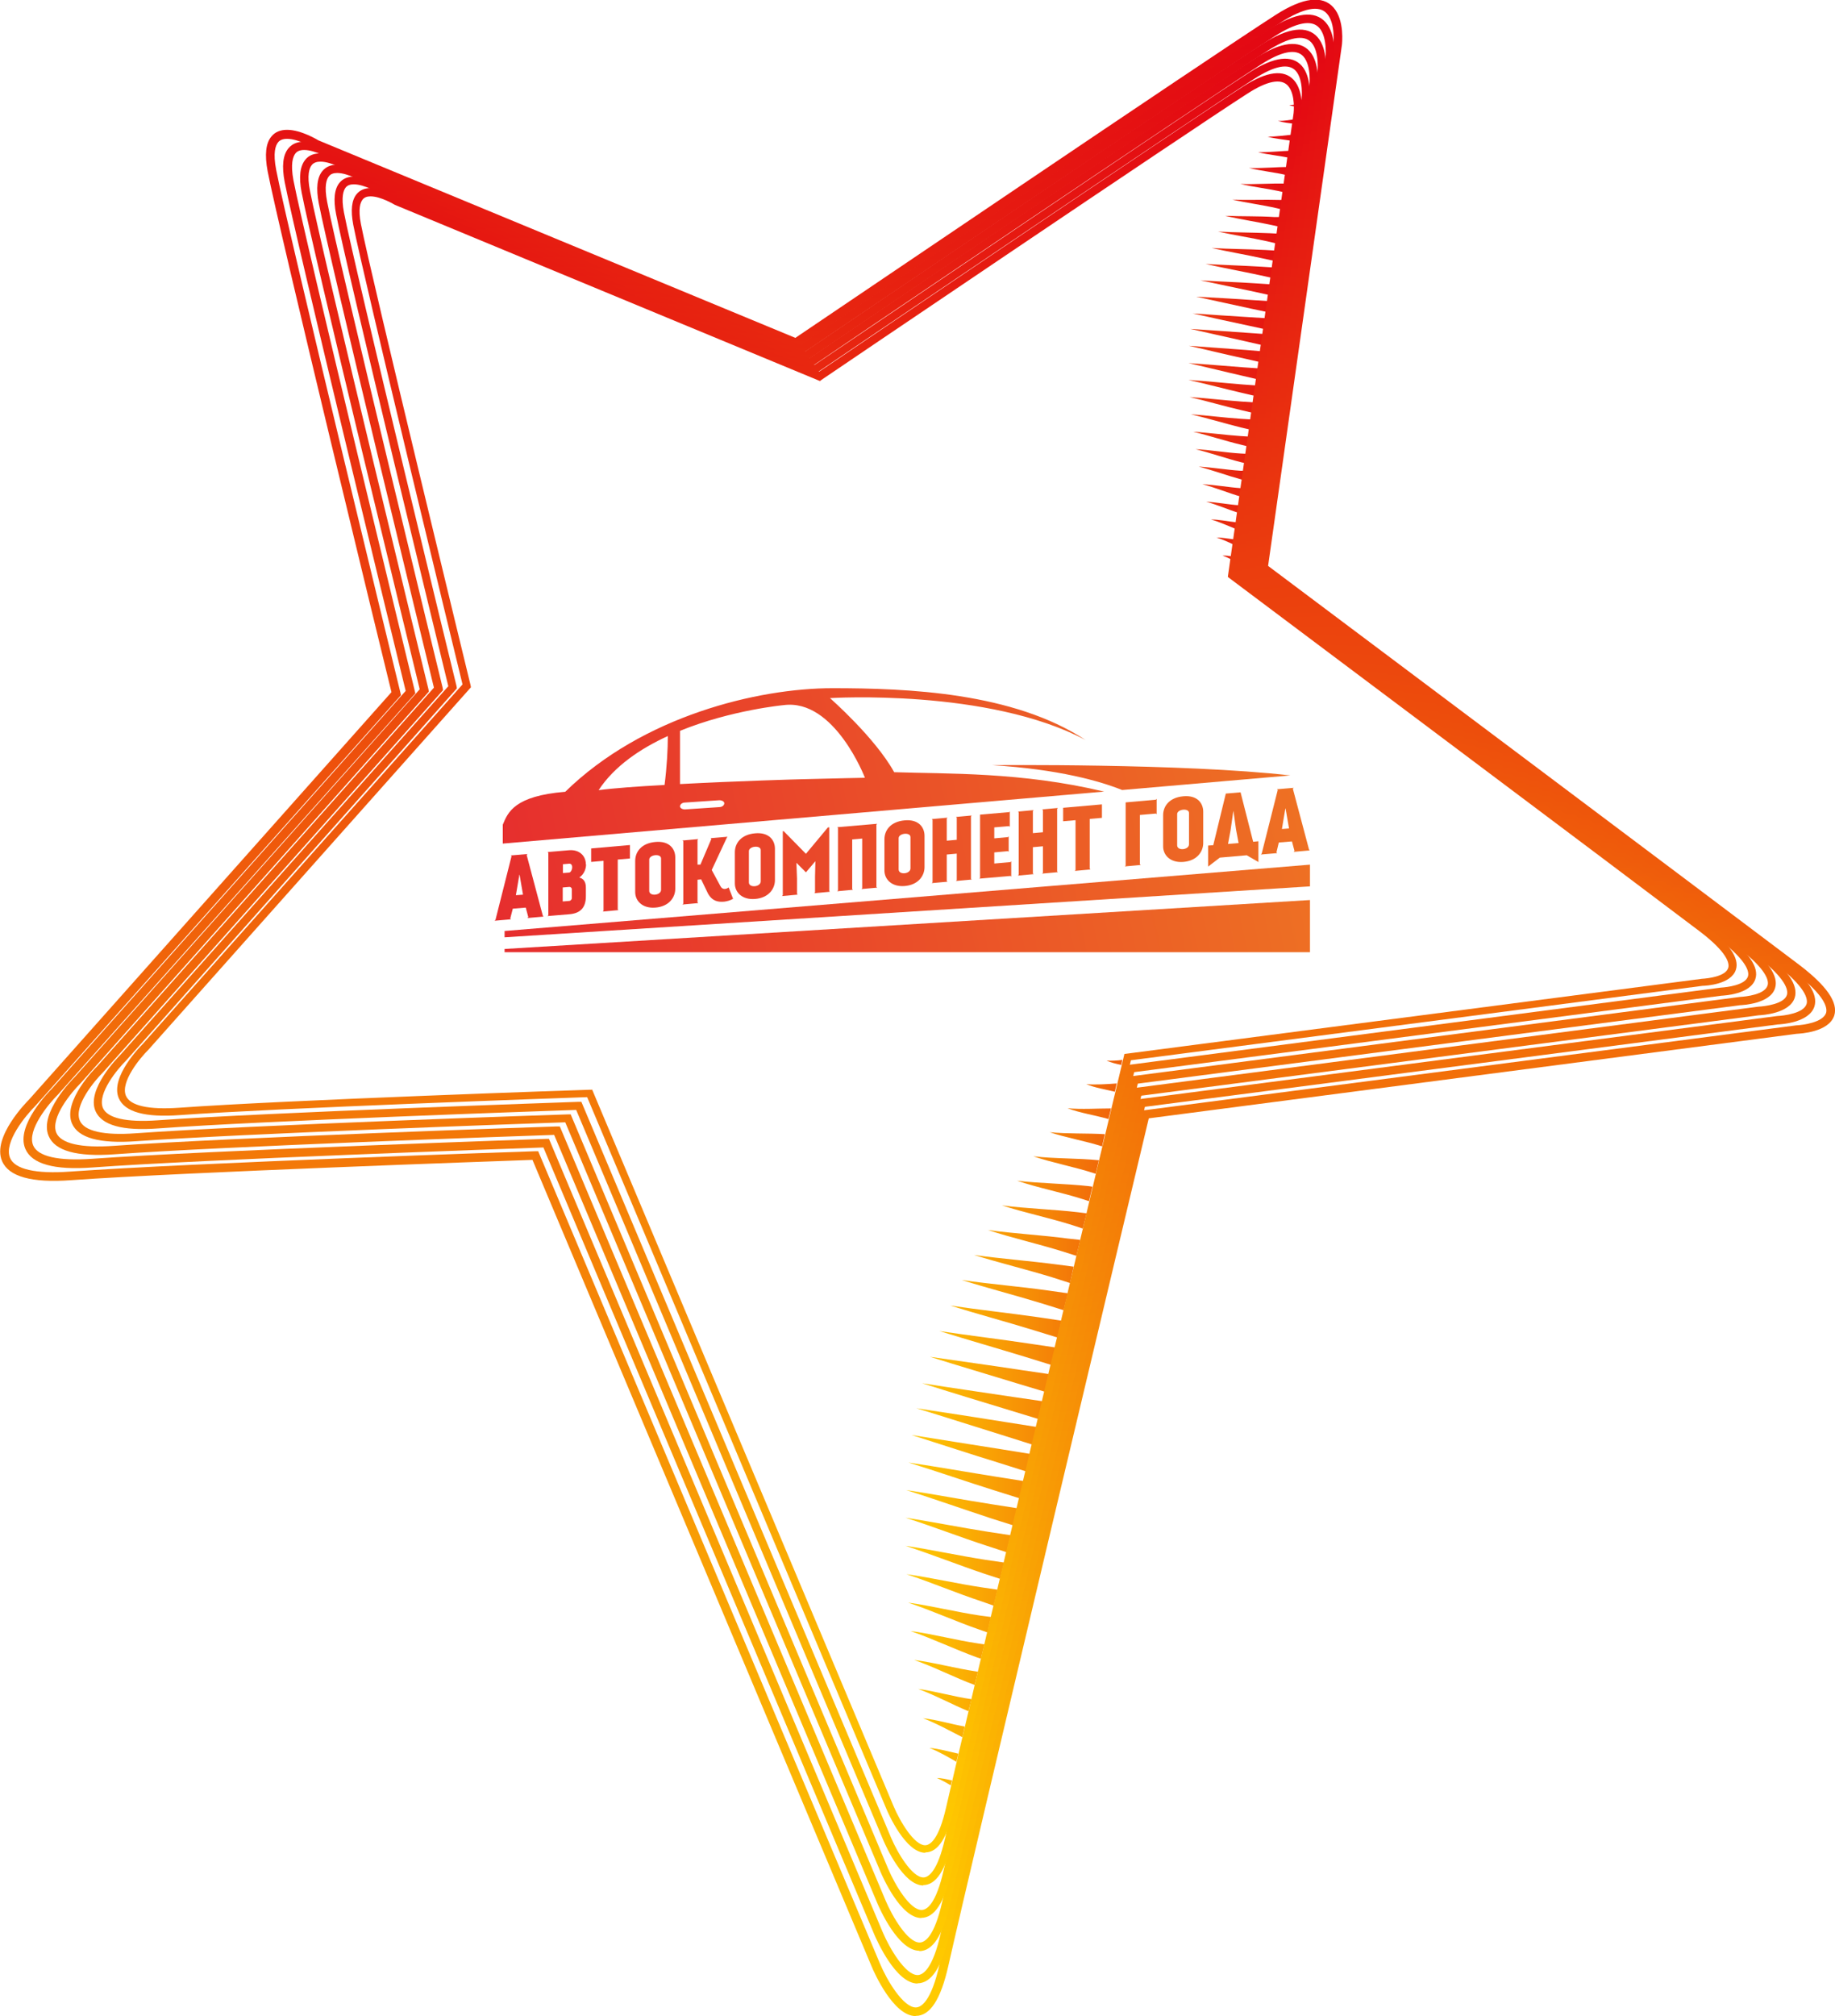 <svg width="51" height="56" viewBox="0 0 51 56" fill="none" xmlns="http://www.w3.org/2000/svg">
<g clip-path="url(#clip0_1993_2372)">
<path fill-rule="evenodd" clip-rule="evenodd" d="M28.808 39.631L28.687 40.125L27.927 39.885C27.107 39.631 26.287 39.366 25.467 39.116C26.312 39.241 27.163 39.376 28.014 39.511L28.808 39.636V39.631ZM28.449 41.139L27.72 41.024C26.895 40.894 26.069 40.745 25.249 40.625C26.054 40.874 26.854 41.154 27.654 41.404L28.338 41.619L28.449 41.134V41.139ZM28.084 42.648L27.978 43.117L27.442 42.942C26.687 42.698 25.933 42.403 25.168 42.158C25.933 42.273 26.712 42.433 27.487 42.553L28.084 42.643V42.648ZM27.725 44.156L27.315 44.096C26.601 43.991 25.892 43.822 25.194 43.727C25.892 43.956 26.591 44.256 27.279 44.481L27.619 44.601L27.725 44.156ZM27.36 45.675L27.264 46.074L27.158 46.039C26.55 45.819 25.928 45.52 25.305 45.305C25.922 45.385 26.545 45.555 27.183 45.65L27.355 45.675H27.36ZM27.001 47.198L26.915 47.533C26.459 47.343 25.993 47.088 25.517 46.913C26.009 46.978 26.5 47.128 27.001 47.198ZM26.636 48.712L26.581 48.937C26.338 48.797 26.079 48.647 25.831 48.552C26.095 48.572 26.363 48.652 26.636 48.712ZM26.424 49.596L26.459 49.456C26.317 49.421 26.176 49.391 26.039 49.386C26.171 49.446 26.302 49.516 26.429 49.596H26.424ZM26.748 48.252L26.814 47.958C26.419 47.888 26.039 47.768 25.654 47.728C26.024 47.867 26.388 48.072 26.743 48.252H26.748ZM27.087 46.809L27.178 46.439L27.143 46.429C26.555 46.344 25.973 46.179 25.406 46.109C25.973 46.304 26.54 46.604 27.092 46.804L27.087 46.809ZM27.447 45.345L27.219 45.265C26.566 45.04 25.902 44.736 25.239 44.516C25.897 44.606 26.571 44.776 27.244 44.876L27.543 44.915L27.447 45.345ZM27.796 43.856L27.907 43.402L27.391 43.327C26.647 43.212 25.902 43.047 25.163 42.937C25.897 43.177 26.626 43.467 27.355 43.712L27.796 43.856ZM28.155 42.368L27.538 42.173C26.763 41.918 25.973 41.639 25.188 41.389C25.988 41.509 26.788 41.664 27.593 41.788L28.267 41.893L28.155 42.368ZM28.631 40.385L27.857 40.26C27.011 40.13 26.176 39.99 25.335 39.86C26.155 40.12 26.971 40.39 27.786 40.64L28.51 40.869L28.631 40.38V40.385ZM28.859 39.416L28.09 39.181C27.269 38.931 26.444 38.682 25.629 38.422C26.48 38.557 27.33 38.677 28.181 38.806L28.971 38.921L28.859 39.416ZM29.213 37.907L29.33 37.428L28.621 37.323C27.791 37.198 26.945 37.098 26.11 36.973C26.9 37.218 27.705 37.448 28.505 37.693L29.213 37.912V37.907ZM29.563 36.394L28.986 36.214C28.236 35.984 27.462 35.784 26.728 35.555C27.523 35.669 28.332 35.734 29.117 35.844L29.679 35.924L29.563 36.394ZM29.917 34.885L30.024 34.441L29.664 34.401C28.945 34.306 28.186 34.266 27.457 34.166C28.125 34.386 28.839 34.546 29.527 34.76L29.922 34.885H29.917ZM30.272 33.367L30.105 33.312C29.492 33.117 28.859 32.997 28.267 32.797C28.925 32.872 29.613 32.877 30.256 32.947L30.363 32.962L30.267 33.362L30.272 33.367ZM30.631 31.843C30.15 31.688 29.644 31.608 29.173 31.449C29.679 31.499 30.211 31.474 30.707 31.504L30.631 31.843ZM30.986 30.325C30.712 30.26 30.434 30.215 30.191 30.115C30.459 30.135 30.753 30.115 31.036 30.095L30.986 30.32V30.325ZM31.193 29.441C31.046 29.461 30.894 29.466 30.753 29.461C30.879 29.516 31.021 29.55 31.163 29.581L31.193 29.441ZM30.879 30.789C30.484 30.789 30.064 30.819 29.669 30.784C30.029 30.919 30.424 30.974 30.808 31.084L30.879 30.789ZM30.54 32.228C29.953 32.168 29.315 32.188 28.717 32.118C29.259 32.303 29.852 32.408 30.419 32.593L30.454 32.602L30.54 32.233V32.228ZM30.201 33.697L30.095 34.126L29.806 34.031C29.158 33.826 28.479 33.687 27.846 33.482C28.54 33.572 29.269 33.592 29.958 33.672L30.196 33.702L30.201 33.697ZM29.846 35.185L29.386 35.125C28.626 35.025 27.841 34.965 27.072 34.86C27.781 35.08 28.525 35.26 29.244 35.48L29.74 35.639L29.841 35.185H29.846ZM29.502 36.678L29.391 37.153L28.743 36.953C27.968 36.714 27.178 36.504 26.409 36.264C27.224 36.384 28.059 36.474 28.864 36.589L29.502 36.684V36.678ZM29.148 38.167L28.393 38.057C27.553 37.927 26.697 37.812 25.847 37.688C26.657 37.942 27.472 38.182 28.287 38.432L29.036 38.657L29.148 38.167ZM35.168 9.285L35.117 9.595L34.636 9.485C34.12 9.37 33.598 9.25 33.082 9.136C33.608 9.171 34.14 9.206 34.672 9.245L35.168 9.28V9.285ZM35.026 10.235L34.57 10.204C34.054 10.165 33.542 10.12 33.031 10.085C33.537 10.2 34.049 10.329 34.555 10.444L34.985 10.544L35.031 10.239L35.026 10.235ZM34.879 11.179L34.839 11.473L34.499 11.393C34.023 11.284 33.542 11.139 33.061 11.029C33.537 11.059 34.023 11.119 34.51 11.154L34.879 11.179ZM34.742 12.128L34.489 12.113C34.044 12.083 33.598 12.018 33.163 11.993C33.603 12.098 34.049 12.248 34.489 12.352L34.707 12.407L34.747 12.128H34.742ZM34.596 13.082L34.56 13.332L34.494 13.316C34.109 13.212 33.709 13.062 33.315 12.962C33.699 12.982 34.094 13.052 34.489 13.077H34.596V13.082ZM34.454 14.036L34.418 14.246C34.125 14.151 33.831 14.021 33.522 13.936C33.826 13.951 34.14 14.016 34.449 14.036H34.454ZM34.312 14.99L34.292 15.13C34.135 15.055 33.968 14.98 33.811 14.93C33.973 14.93 34.145 14.965 34.317 14.985L34.312 14.99ZM34.226 15.544L34.241 15.454C34.15 15.439 34.064 15.429 33.978 15.434C34.059 15.464 34.145 15.499 34.226 15.544ZM34.352 14.695L34.378 14.51C34.13 14.485 33.892 14.43 33.654 14.43C33.892 14.495 34.125 14.605 34.352 14.695ZM34.489 13.791L34.525 13.561H34.499C34.135 13.536 33.765 13.466 33.416 13.451C33.775 13.541 34.14 13.696 34.489 13.796V13.791ZM34.631 12.872L34.484 12.837C34.069 12.732 33.649 12.582 33.228 12.477C33.639 12.497 34.064 12.572 34.479 12.597L34.666 12.607L34.631 12.877V12.872ZM34.768 11.938L34.813 11.653L34.489 11.633C34.023 11.603 33.558 11.538 33.097 11.508C33.563 11.618 34.029 11.758 34.484 11.873L34.763 11.938H34.768ZM34.909 11.004L34.52 10.914C34.029 10.799 33.527 10.664 33.031 10.554C33.532 10.584 34.029 10.639 34.53 10.679L34.95 10.709L34.904 11.004H34.909ZM35.097 9.76L34.616 9.72C34.089 9.685 33.568 9.64 33.041 9.605C33.558 9.72 34.074 9.85 34.59 9.96L35.051 10.065L35.102 9.76H35.097ZM35.188 9.151L34.702 9.046C34.18 8.936 33.664 8.821 33.148 8.706C33.679 8.746 34.211 8.776 34.737 8.811L35.228 8.841L35.188 9.151ZM35.325 8.201L35.37 7.902L34.93 7.872C34.413 7.837 33.887 7.822 33.365 7.787C33.867 7.897 34.373 7.997 34.879 8.107L35.325 8.206V8.201ZM35.461 7.257L35.097 7.178C34.621 7.073 34.135 6.993 33.674 6.888C34.17 6.918 34.672 6.918 35.157 6.943L35.507 6.963L35.461 7.257ZM35.603 6.308L35.644 6.029H35.421C34.97 5.999 34.504 6.014 34.049 5.994C34.469 6.094 34.92 6.159 35.355 6.253L35.603 6.308ZM35.74 5.354L35.633 5.329C35.249 5.239 34.849 5.199 34.474 5.11C34.884 5.125 35.309 5.09 35.709 5.1H35.775L35.74 5.354ZM35.882 4.395C35.578 4.325 35.259 4.3 34.965 4.23C35.279 4.23 35.608 4.195 35.912 4.185L35.882 4.395ZM36.018 3.446C35.846 3.421 35.674 3.406 35.517 3.361C35.684 3.361 35.861 3.331 36.038 3.306L36.018 3.446ZM36.099 2.887C36.008 2.907 35.917 2.917 35.831 2.922C35.912 2.947 35.998 2.962 36.089 2.977L36.099 2.887ZM35.978 3.736C35.735 3.756 35.477 3.796 35.233 3.796C35.461 3.861 35.709 3.876 35.952 3.921L35.978 3.736ZM35.841 4.64C35.477 4.635 35.082 4.68 34.712 4.665C35.056 4.75 35.426 4.785 35.785 4.87H35.811L35.846 4.64H35.841ZM35.709 5.559L35.669 5.829L35.487 5.784C35.077 5.689 34.651 5.639 34.251 5.544C34.682 5.564 35.132 5.539 35.563 5.554H35.709V5.559ZM35.573 6.493L35.289 6.478C34.818 6.458 34.332 6.458 33.851 6.433C34.302 6.533 34.768 6.603 35.223 6.703L35.537 6.778L35.578 6.493H35.573ZM35.436 7.432L35.39 7.727L34.98 7.637C34.489 7.532 33.993 7.442 33.507 7.332C34.013 7.362 34.535 7.377 35.036 7.407L35.436 7.432ZM35.299 8.366L34.828 8.336C34.302 8.296 33.77 8.271 33.244 8.241C33.755 8.356 34.272 8.461 34.783 8.576L35.259 8.676L35.299 8.366Z" fill="url(#paint0_linear_1993_2372)"/>
<path d="M14.956 31.973L24.454 54.536C24.652 55.011 25.103 55.76 25.452 55.76C25.599 55.76 25.882 55.6 26.115 54.551C26.768 51.664 31.659 31.134 31.71 30.929L31.73 30.849L49.917 28.482C50.114 28.472 50.661 28.402 50.752 28.137C50.792 27.997 50.737 27.662 49.856 26.993C47.745 25.395 35.178 15.974 35.046 15.879L34.986 15.834L37.056 1.238C37.056 1.238 37.127 0.654 36.879 0.379C36.667 0.134 36.221 0.224 35.598 0.624C33.725 1.828 22.303 9.55 22.191 9.63L22.136 9.67L8.744 4.121C8.744 4.121 8.303 3.856 7.979 3.856C7.868 3.856 7.782 3.886 7.731 3.951C7.655 4.041 7.584 4.245 7.676 4.72C8 6.403 11.098 19.116 11.129 19.241L11.144 19.311L0.982 30.719C0.724 30.974 0.096 31.728 0.279 32.163C0.41 32.478 0.992 32.613 1.949 32.543C5.286 32.303 14.779 31.978 14.87 31.978H14.951L14.956 31.973ZM25.447 56C24.824 56 24.282 54.761 24.227 54.626L14.799 32.218C13.837 32.253 5.134 32.558 1.975 32.782C0.876 32.862 0.238 32.682 0.056 32.248C-0.228 31.579 0.765 30.585 0.805 30.545L10.88 19.226C10.643 18.267 7.752 6.383 7.438 4.755C7.352 4.295 7.387 3.976 7.544 3.791C7.645 3.666 7.792 3.606 7.979 3.606C8.374 3.606 8.835 3.891 8.855 3.901L22.105 9.385C22.976 8.801 33.654 1.568 35.462 0.409C36.221 -0.075 36.758 -0.135 37.062 0.209C37.375 0.559 37.3 1.228 37.294 1.258L35.244 15.719C36.181 16.419 47.957 25.25 50.003 26.798C50.772 27.383 51.091 27.847 50.98 28.207C50.828 28.676 50.023 28.711 49.932 28.716L31.928 31.064C31.588 32.488 26.986 51.804 26.358 54.601C26.146 55.54 25.852 55.995 25.452 55.995L25.447 56Z" fill="url(#paint1_linear_1993_2372)"/>
<path d="M15.255 31.629L24.53 53.662C24.727 54.127 25.163 54.861 25.502 54.861C25.644 54.861 25.922 54.706 26.15 53.682C26.783 50.86 31.563 30.814 31.613 30.615L31.634 30.535L49.395 28.222C49.587 28.212 50.129 28.147 50.21 27.887C50.25 27.752 50.195 27.423 49.334 26.768C47.273 25.205 35 16.009 34.874 15.914L34.818 15.869L36.838 1.613C36.838 1.613 36.904 1.044 36.666 0.774C36.453 0.534 36.023 0.624 35.416 1.014C33.588 2.188 22.434 9.73 22.323 9.805L22.272 9.845L9.199 4.425C9.199 4.425 8.769 4.166 8.455 4.166C8.344 4.166 8.263 4.196 8.212 4.26C8.141 4.35 8.07 4.55 8.156 5.01C8.475 6.653 11.498 19.071 11.528 19.191L11.543 19.261L1.61 30.405C1.357 30.655 0.744 31.389 0.921 31.813C1.048 32.123 1.62 32.253 2.556 32.188C5.812 31.953 15.082 31.639 15.174 31.634H15.255V31.629ZM25.502 55.096C24.895 55.096 24.368 53.887 24.307 53.752L15.103 31.873C14.166 31.908 5.665 32.203 2.577 32.428C1.508 32.508 0.881 32.333 0.703 31.908C0.425 31.254 1.397 30.285 1.438 30.245L11.275 19.191C11.047 18.252 8.222 6.653 7.913 5.06C7.827 4.61 7.863 4.3 8.019 4.116C8.121 3.996 8.263 3.936 8.445 3.936C8.835 3.936 9.28 4.216 9.3 4.221L22.236 9.58C23.087 9.006 33.517 1.948 35.279 0.814C36.018 0.339 36.54 0.284 36.843 0.619C37.152 0.964 37.076 1.613 37.071 1.643L35.066 15.764C35.983 16.448 47.481 25.07 49.476 26.584C50.23 27.153 50.539 27.608 50.428 27.957C50.281 28.412 49.491 28.452 49.4 28.457L31.821 30.744C31.492 32.133 26.996 50.995 26.383 53.732C26.175 54.651 25.887 55.09 25.497 55.09L25.502 55.096Z" fill="url(#paint2_linear_1993_2372)"/>
<path d="M15.559 31.289L24.612 52.788C24.804 53.242 25.229 53.957 25.558 53.957C25.7 53.957 25.968 53.807 26.191 52.808C26.814 50.056 31.472 30.49 31.523 30.295L31.538 30.22L48.869 27.962C49.056 27.952 49.588 27.887 49.663 27.637C49.704 27.508 49.648 27.183 48.808 26.544C46.793 25.02 34.819 16.044 34.697 15.949L34.642 15.909L36.616 1.998C36.616 1.998 36.682 1.443 36.444 1.178C36.236 0.949 35.816 1.034 35.224 1.413C33.442 2.557 22.556 9.92 22.445 9.995L22.394 10.03L9.635 4.74C9.635 4.74 9.215 4.49 8.906 4.49C8.8 4.49 8.719 4.52 8.668 4.58C8.597 4.665 8.526 4.86 8.617 5.309C8.926 6.913 11.878 19.031 11.908 19.146L11.919 19.211L2.238 30.09C1.99 30.335 1.393 31.049 1.565 31.464C1.691 31.763 2.248 31.893 3.16 31.828C6.339 31.599 15.387 31.289 15.473 31.289H15.554H15.559ZM25.553 54.186C24.961 54.186 24.445 53.008 24.389 52.878L15.402 31.524C14.486 31.554 6.192 31.843 3.18 32.063C2.137 32.138 1.524 31.968 1.352 31.554C1.079 30.914 2.03 29.965 2.066 29.93L11.665 19.146C11.443 18.232 8.683 6.908 8.385 5.354C8.299 4.92 8.339 4.615 8.486 4.435C8.582 4.315 8.724 4.26 8.901 4.26C9.281 4.26 9.716 4.53 9.736 4.54L22.364 9.77C23.194 9.211 33.371 2.317 35.092 1.218C35.816 0.759 36.322 0.704 36.616 1.029C36.915 1.363 36.844 1.998 36.839 2.028L34.885 15.809C35.776 16.473 47 24.89 48.95 26.369C49.684 26.923 49.988 27.368 49.881 27.712C49.739 28.157 48.97 28.197 48.879 28.202L31.72 30.435C31.396 31.793 27.012 50.2 26.409 52.868C26.206 53.762 25.923 54.196 25.548 54.196L25.553 54.186Z" fill="url(#paint3_linear_1993_2372)"/>
<path d="M15.857 30.944L24.687 51.914C24.874 52.353 25.289 53.053 25.613 53.053C25.75 53.053 26.013 52.908 26.231 51.929C26.839 49.246 31.385 30.165 31.431 29.97L31.446 29.895L48.352 27.692C48.534 27.683 49.05 27.623 49.126 27.373C49.167 27.248 49.111 26.933 48.291 26.309C46.326 24.82 34.646 16.064 34.524 15.974L34.469 15.934L36.393 2.367C36.393 2.367 36.453 1.828 36.225 1.568C36.023 1.343 35.613 1.423 35.036 1.798C33.294 2.917 22.677 10.095 22.576 10.17L22.525 10.205L10.08 5.05C10.08 5.05 9.675 4.805 9.371 4.805C9.265 4.805 9.189 4.835 9.143 4.895C9.072 4.98 9.007 5.17 9.093 5.609C9.396 7.173 12.272 18.991 12.303 19.106L12.313 19.171L2.87 29.78C2.627 30.02 2.045 30.715 2.217 31.124C2.339 31.419 2.88 31.544 3.771 31.479C6.875 31.254 15.695 30.954 15.781 30.954H15.857V30.944ZM25.608 53.277C25.031 53.277 24.53 52.129 24.474 51.999L15.71 31.174C14.819 31.204 6.728 31.489 3.787 31.699C2.769 31.773 2.172 31.609 1.999 31.204C1.736 30.58 2.658 29.656 2.698 29.621L12.06 19.101C11.842 18.207 9.153 7.168 8.86 5.649C8.779 5.225 8.814 4.925 8.961 4.75C9.057 4.635 9.194 4.575 9.366 4.575C9.736 4.575 10.161 4.84 10.181 4.85L22.495 9.95C23.305 9.405 33.228 2.682 34.909 1.608C35.613 1.159 36.109 1.104 36.398 1.423C36.691 1.753 36.62 2.372 36.615 2.397L34.712 15.839C35.583 16.488 46.529 24.695 48.428 26.139C49.141 26.683 49.44 27.113 49.334 27.448C49.197 27.882 48.443 27.917 48.357 27.922L31.623 30.1C31.309 31.424 27.031 49.376 26.444 51.979C26.246 52.853 25.973 53.272 25.603 53.272L25.608 53.277Z" fill="url(#paint4_linear_1993_2372)"/>
<path d="M16.156 30.6L24.763 51.04C24.945 51.469 25.351 52.149 25.664 52.149C25.796 52.149 26.054 52.004 26.267 51.055C26.859 48.437 31.289 29.84 31.335 29.656L31.35 29.581L47.825 27.433C48.002 27.423 48.504 27.363 48.58 27.123C48.62 26.998 48.565 26.694 47.77 26.084C45.856 24.636 34.469 16.099 34.353 16.014L34.302 15.974L36.175 2.747C36.175 2.747 36.236 2.218 36.013 1.968C35.816 1.748 35.416 1.828 34.854 2.193C33.158 3.282 22.809 10.28 22.708 10.35L22.657 10.385L10.526 5.36C10.526 5.36 10.131 5.12 9.832 5.12C9.731 5.12 9.655 5.15 9.61 5.205C9.544 5.285 9.478 5.474 9.559 5.899C9.853 7.423 12.657 18.946 12.688 19.056L12.698 19.121L3.498 29.466C3.26 29.701 2.698 30.38 2.86 30.775C2.982 31.059 3.509 31.179 4.374 31.119C7.397 30.899 15.999 30.61 16.08 30.605H16.156V30.6ZM25.664 52.373C25.102 52.373 24.611 51.255 24.556 51.13L16.014 30.83C15.143 30.86 7.255 31.134 4.395 31.344C3.402 31.419 2.825 31.254 2.653 30.86C2.395 30.255 3.296 29.351 3.331 29.316L12.46 19.061C12.247 18.192 9.625 7.428 9.341 5.949C9.26 5.534 9.296 5.245 9.437 5.075C9.528 4.965 9.665 4.905 9.832 4.905C10.192 4.905 10.607 5.165 10.627 5.17L22.632 10.14C23.422 9.61 33.097 3.057 34.732 2.008C35.421 1.568 35.902 1.518 36.18 1.828C36.464 2.148 36.398 2.752 36.393 2.777L34.535 15.879C35.385 16.514 46.053 24.511 47.906 25.919C48.605 26.449 48.894 26.869 48.787 27.193C48.651 27.618 47.922 27.653 47.836 27.658L31.522 29.781C31.213 31.069 27.047 48.572 26.474 51.105C26.282 51.959 26.014 52.363 25.654 52.363L25.664 52.373Z" fill="url(#paint5_linear_1993_2372)"/>
<path d="M16.455 30.26L24.835 50.17C25.012 50.59 25.407 51.255 25.71 51.255C25.842 51.255 26.09 51.115 26.298 50.191C26.875 47.643 31.189 29.526 31.234 29.346L31.25 29.276L47.299 27.188C47.471 27.178 47.963 27.123 48.033 26.883C48.069 26.764 48.018 26.464 47.244 25.874C45.38 24.461 34.287 16.149 34.176 16.064L34.125 16.024L35.953 3.142C35.953 3.142 36.014 2.627 35.796 2.382C35.604 2.168 35.214 2.248 34.667 2.602C33.017 3.661 22.936 10.479 22.835 10.549L22.789 10.584L10.972 5.689C10.972 5.689 10.587 5.454 10.299 5.454C10.197 5.454 10.127 5.484 10.081 5.539C10.015 5.619 9.949 5.799 10.03 6.219C10.319 7.702 13.053 18.926 13.078 19.031L13.088 19.091L4.122 29.161C3.894 29.386 3.342 30.05 3.499 30.435C3.615 30.715 4.132 30.829 4.977 30.77C7.924 30.555 16.298 30.27 16.379 30.27H16.45L16.455 30.26ZM25.716 51.464C25.169 51.464 24.688 50.375 24.637 50.25L16.319 30.475C15.473 30.505 7.787 30.775 4.998 30.974C4.031 31.044 3.469 30.89 3.301 30.505C3.048 29.915 3.929 29.036 3.965 29.001L12.855 19.011C12.648 18.162 10.096 7.677 9.818 6.244C9.742 5.839 9.772 5.559 9.914 5.389C10.005 5.28 10.137 5.225 10.299 5.225C10.648 5.225 11.053 5.474 11.073 5.484L22.764 10.325C23.533 9.805 32.956 3.426 34.551 2.402C35.219 1.973 35.69 1.923 35.963 2.228C36.242 2.537 36.176 3.127 36.171 3.152L34.363 15.914C35.188 16.529 45.583 24.326 47.385 25.69C48.064 26.204 48.347 26.614 48.246 26.933C48.114 27.348 47.401 27.383 47.32 27.383L31.432 29.451C31.133 30.705 27.073 47.753 26.515 50.225C26.328 51.055 26.07 51.454 25.716 51.454V51.464Z" fill="url(#paint6_linear_1993_2372)"/>
<path d="M24.849 21.444C24.317 20.485 23.067 19.391 23.067 19.391C23.067 19.391 27.462 19.116 30.17 20.555C28.155 19.231 25.219 19.116 23.138 19.116C21.057 19.116 17.862 19.89 15.71 21.993C14.298 22.108 14.115 22.563 13.974 22.907V23.432L30.687 21.988C28.388 21.439 26.332 21.499 24.849 21.449V21.444ZM18.47 21.804C17.73 21.843 17.052 21.893 16.637 21.948C17.077 21.279 17.796 20.795 18.561 20.445C18.561 20.809 18.535 21.299 18.47 21.804ZM20.004 22.418L19.037 22.483C18.966 22.483 18.9 22.448 18.9 22.398C18.9 22.348 18.951 22.298 19.026 22.293L19.994 22.228C20.064 22.228 20.13 22.263 20.13 22.313C20.13 22.363 20.08 22.413 20.004 22.418ZM22.302 21.644C22.236 21.644 20.5 21.694 18.9 21.779V20.3C20.323 19.721 21.781 19.586 21.781 19.586C23.193 19.401 24.039 21.604 24.039 21.604C24.039 21.604 23.259 21.619 22.307 21.644H22.302Z" fill="url(#paint7_linear_1993_2372)"/>
<path d="M35.861 21.539C32.879 21.199 27.573 21.254 27.573 21.254C29.426 21.369 30.56 21.694 31.188 21.944L35.861 21.539Z" fill="url(#paint8_linear_1993_2372)"/>
<path d="M14.024 26.359V26.449H36.408V25L14.024 26.359Z" fill="url(#paint9_linear_1993_2372)"/>
<path d="M14.024 25.86V26.035L36.322 24.626L36.408 24.621V24.017L14.024 25.86Z" fill="url(#paint10_linear_1993_2372)"/>
<path d="M14.617 25.21L14.252 25.24L14.181 25.515L14.202 25.535L13.746 25.575L13.771 25.55L14.217 23.782L14.197 23.762L14.662 23.722L14.637 23.747L15.088 25.44L15.108 25.46L14.657 25.5L14.683 25.475L14.612 25.21H14.617ZM14.435 24.296L14.338 24.866L14.536 24.851L14.44 24.296H14.435Z" fill="url(#paint11_linear_1993_2372)"/>
<path d="M16.288 24.011C16.288 24.116 16.247 24.271 16.101 24.376C16.202 24.401 16.283 24.476 16.283 24.651V24.895C16.283 25.21 16.131 25.37 15.822 25.395L15.22 25.445L15.24 25.42V23.687L15.22 23.667L15.812 23.617C16.091 23.592 16.283 23.762 16.283 24.011H16.288ZM15.645 24.251L15.827 24.236C15.913 24.206 15.949 23.976 15.812 23.991L15.645 24.006V24.256V24.251ZM15.893 24.94V24.701C15.893 24.661 15.858 24.631 15.817 24.636L15.64 24.651V25.04L15.817 25.025C15.858 25.025 15.893 24.985 15.893 24.945V24.94Z" fill="url(#paint12_linear_1993_2372)"/>
<path d="M17.508 23.472V23.846L17.169 23.876V25.26L17.189 25.28L16.754 25.32L16.774 25.295V23.911L16.43 23.941V23.567L17.508 23.472Z" fill="url(#paint13_linear_1993_2372)"/>
<path d="M18.768 23.817V24.686C18.768 24.93 18.591 25.18 18.216 25.21C17.852 25.24 17.654 25.02 17.654 24.781V23.912C17.654 23.667 17.821 23.422 18.216 23.387C18.596 23.352 18.768 23.572 18.768 23.817ZM18.373 23.846C18.373 23.702 18.044 23.737 18.044 23.877V24.746C18.044 24.905 18.373 24.875 18.373 24.716V23.846Z" fill="url(#paint14_linear_1993_2372)"/>
<path d="M20.363 24.971C20.287 25.015 20.206 25.035 20.13 25.045C19.958 25.06 19.796 25.035 19.675 24.816L19.487 24.426L19.386 24.436V25.065L19.406 25.085L18.966 25.125L18.991 25.1V23.367L18.966 23.347L19.406 23.307L19.386 23.332V24.016H19.467L19.771 23.302L19.751 23.282L20.221 23.242L20.201 23.267L19.781 24.166L20.024 24.616C20.075 24.711 20.166 24.711 20.252 24.651L20.378 24.976L20.363 24.971Z" fill="url(#paint15_linear_1993_2372)"/>
<path d="M21.538 23.577V24.446C21.538 24.691 21.36 24.941 20.986 24.97C20.621 25 20.424 24.781 20.424 24.541V23.672C20.424 23.427 20.591 23.182 20.986 23.147C21.366 23.112 21.538 23.332 21.538 23.577ZM21.143 23.612C21.143 23.467 20.814 23.502 20.814 23.642V24.511C20.814 24.671 21.143 24.641 21.143 24.481V23.612Z" fill="url(#paint16_linear_1993_2372)"/>
<path d="M23.047 22.977V24.75L23.067 24.77L22.631 24.81L22.652 24.785V24.351L22.662 23.921L22.399 24.231L22.135 23.966L22.151 24.406V24.83L22.171 24.85L21.735 24.89L21.756 24.865V23.087H21.781L22.399 23.716L23.011 22.982H23.037L23.047 22.977Z" fill="url(#paint17_linear_1993_2372)"/>
<path d="M24.358 24.636L24.378 24.656L23.943 24.695L23.963 24.671V23.292L23.685 23.317V24.695L23.705 24.715L23.27 24.756L23.29 24.73V22.997L23.27 22.977L24.378 22.882L24.358 22.907V24.641V24.636Z" fill="url(#paint18_linear_1993_2372)"/>
<path d="M25.695 23.217V24.086C25.695 24.331 25.518 24.581 25.143 24.611C24.779 24.64 24.581 24.421 24.581 24.181V23.312C24.581 23.067 24.748 22.822 25.143 22.787C25.523 22.752 25.695 22.972 25.695 23.217ZM25.305 23.252C25.305 23.107 24.976 23.142 24.976 23.282V24.151C24.976 24.311 25.305 24.281 25.305 24.121V23.252Z" fill="url(#paint19_linear_1993_2372)"/>
<path d="M26.986 22.677V24.411L27.006 24.431L26.571 24.471L26.591 24.446V23.711L26.313 23.736V24.471L26.333 24.491L25.898 24.53L25.918 24.506V22.772L25.898 22.752L26.333 22.712L26.313 22.737V23.352L26.591 23.327V22.712L26.571 22.692L27.006 22.652L26.986 22.677Z" fill="url(#paint20_linear_1993_2372)"/>
<path d="M28.044 22.563L28.064 22.538V22.967L28.044 22.947L27.634 22.982V23.287L28.014 23.252L28.034 23.227V23.662L28.014 23.642L27.634 23.677V23.986L28.084 23.946L28.105 23.921V24.351L28.084 24.331L27.219 24.406L27.239 24.381V22.628L28.049 22.558L28.044 22.563Z" fill="url(#paint21_linear_1993_2372)"/>
<path d="M29.381 22.473V24.206L29.401 24.226L28.965 24.266L28.986 24.241V23.507L28.707 23.532V24.261L28.727 24.281L28.292 24.321L28.312 24.296V22.558L28.292 22.543L28.727 22.503L28.707 22.528V23.142L28.986 23.117V22.503L28.965 22.483L29.401 22.443L29.381 22.468V22.473Z" fill="url(#paint22_linear_1993_2372)"/>
<path d="M30.626 22.343V22.717L30.287 22.747V24.131L30.307 24.151L29.872 24.191L29.892 24.166V22.782L29.548 22.812V22.438L30.626 22.343Z" fill="url(#paint23_linear_1993_2372)"/>
<path d="M32.125 22.213L32.146 22.188V22.618L32.125 22.598L31.68 22.637V24.006L31.705 24.026L31.265 24.066L31.285 24.041V22.288L32.125 22.213Z" fill="url(#paint24_linear_1993_2372)"/>
<path d="M33.441 22.547V23.417C33.441 23.661 33.264 23.911 32.889 23.941C32.525 23.971 32.327 23.751 32.327 23.512V22.642C32.327 22.398 32.494 22.153 32.889 22.118C33.269 22.083 33.441 22.303 33.441 22.547ZM33.046 22.582C33.046 22.438 32.717 22.473 32.717 22.613V23.482C32.717 23.641 33.046 23.611 33.046 23.452V22.582Z" fill="url(#paint25_linear_1993_2372)"/>
<path d="M34.986 23.951L34.651 23.757L33.902 23.822L33.578 24.071V23.487L33.72 23.477L34.069 22.043L34.479 22.008L34.829 23.382L34.975 23.367V23.951H34.986ZM34.277 22.533L34.201 23.062L34.13 23.442L34.424 23.417L34.353 23.042L34.282 22.533H34.277Z" fill="url(#paint26_linear_1993_2372)"/>
<path d="M35.907 23.372L35.542 23.402L35.476 23.677L35.497 23.697L35.041 23.736L35.066 23.712L35.512 21.943L35.492 21.923L35.957 21.883L35.932 21.908L36.383 23.602L36.403 23.622L35.952 23.662L35.978 23.637L35.907 23.372ZM35.724 22.458L35.628 23.027L35.826 23.012L35.73 22.458H35.724Z" fill="url(#paint27_linear_1993_2372)"/>
</g>
<defs>
<linearGradient id="paint0_linear_1993_2372" x1="25.168" y1="26.244" x2="36.099" y2="26.244" gradientUnits="userSpaceOnUse">
<stop stop-color="#FFCC00"/>
<stop offset="1" stop-color="#E30613"/>
</linearGradient>
<linearGradient id="paint1_linear_1993_2372" x1="25.497" y1="56" x2="25.497" y2="-0" gradientUnits="userSpaceOnUse">
<stop stop-color="#FFCC00"/>
<stop offset="1" stop-color="#E30613"/>
</linearGradient>
<linearGradient id="paint2_linear_1993_2372" x1="25.553" y1="55.096" x2="25.553" y2="0.409" gradientUnits="userSpaceOnUse">
<stop stop-color="#FFCC00"/>
<stop offset="1" stop-color="#E30613"/>
</linearGradient>
<linearGradient id="paint3_linear_1993_2372" x1="25.604" y1="54.186" x2="25.604" y2="0.819" gradientUnits="userSpaceOnUse">
<stop stop-color="#FFCC00"/>
<stop offset="1" stop-color="#E30613"/>
</linearGradient>
<linearGradient id="paint4_linear_1993_2372" x1="25.659" y1="53.277" x2="25.659" y2="1.223" gradientUnits="userSpaceOnUse">
<stop stop-color="#FFCC00"/>
<stop offset="1" stop-color="#E30613"/>
</linearGradient>
<linearGradient id="paint5_linear_1993_2372" x1="25.71" y1="52.373" x2="25.71" y2="1.633" gradientUnits="userSpaceOnUse">
<stop stop-color="#FFCC00"/>
<stop offset="1" stop-color="#E30613"/>
</linearGradient>
<linearGradient id="paint6_linear_1993_2372" x1="25.761" y1="51.464" x2="25.761" y2="2.043" gradientUnits="userSpaceOnUse">
<stop stop-color="#FFCC00"/>
<stop offset="1" stop-color="#E30613"/>
</linearGradient>
<linearGradient id="paint7_linear_1993_2372" x1="35.937" y1="18.567" x2="13.301" y2="23.401" gradientUnits="userSpaceOnUse">
<stop stop-color="#EE7223"/>
<stop offset="1" stop-color="#E62D2E"/>
</linearGradient>
<linearGradient id="paint8_linear_1993_2372" x1="36.337" y1="20.435" x2="13.697" y2="25.269" gradientUnits="userSpaceOnUse">
<stop stop-color="#EE7223"/>
<stop offset="1" stop-color="#E62D2E"/>
</linearGradient>
<linearGradient id="paint9_linear_1993_2372" x1="37.061" y1="23.942" x2="14.425" y2="28.775" gradientUnits="userSpaceOnUse">
<stop stop-color="#EE7223"/>
<stop offset="1" stop-color="#E62D2E"/>
</linearGradient>
<linearGradient id="paint10_linear_1993_2372" x1="36.843" y1="22.823" x2="14.208" y2="27.657" gradientUnits="userSpaceOnUse">
<stop stop-color="#EE7223"/>
<stop offset="1" stop-color="#E62D2E"/>
</linearGradient>
<linearGradient id="paint11_linear_1993_2372" x1="36.272" y1="20.12" x2="13.408" y2="25" gradientUnits="userSpaceOnUse">
<stop stop-color="#EE7223"/>
<stop offset="1" stop-color="#E62D2E"/>
</linearGradient>
<linearGradient id="paint12_linear_1993_2372" x1="36.297" y1="20.22" x2="13.434" y2="25.1" gradientUnits="userSpaceOnUse">
<stop stop-color="#EE7223"/>
<stop offset="1" stop-color="#E62D2E"/>
</linearGradient>
<linearGradient id="paint13_linear_1993_2372" x1="36.327" y1="20.37" x2="13.464" y2="25.25" gradientUnits="userSpaceOnUse">
<stop stop-color="#EE7223"/>
<stop offset="1" stop-color="#E62D2E"/>
</linearGradient>
<linearGradient id="paint14_linear_1993_2372" x1="36.362" y1="20.53" x2="13.499" y2="25.41" gradientUnits="userSpaceOnUse">
<stop stop-color="#EE7223"/>
<stop offset="1" stop-color="#E62D2E"/>
</linearGradient>
<linearGradient id="paint15_linear_1993_2372" x1="36.398" y1="20.7" x2="13.534" y2="25.58" gradientUnits="userSpaceOnUse">
<stop stop-color="#EE7223"/>
<stop offset="1" stop-color="#E62D2E"/>
</linearGradient>
<linearGradient id="paint16_linear_1993_2372" x1="36.433" y1="20.849" x2="13.565" y2="25.729" gradientUnits="userSpaceOnUse">
<stop stop-color="#EE7223"/>
<stop offset="1" stop-color="#E62D2E"/>
</linearGradient>
<linearGradient id="paint17_linear_1993_2372" x1="36.464" y1="21.009" x2="13.6" y2="25.889" gradientUnits="userSpaceOnUse">
<stop stop-color="#EE7223"/>
<stop offset="1" stop-color="#E62D2E"/>
</linearGradient>
<linearGradient id="paint18_linear_1993_2372" x1="36.499" y1="21.184" x2="13.636" y2="26.064" gradientUnits="userSpaceOnUse">
<stop stop-color="#EE7223"/>
<stop offset="1" stop-color="#E62D2E"/>
</linearGradient>
<linearGradient id="paint19_linear_1993_2372" x1="36.53" y1="21.334" x2="13.671" y2="26.214" gradientUnits="userSpaceOnUse">
<stop stop-color="#EE7223"/>
<stop offset="1" stop-color="#E62D2E"/>
</linearGradient>
<linearGradient id="paint20_linear_1993_2372" x1="36.565" y1="21.488" x2="13.702" y2="26.368" gradientUnits="userSpaceOnUse">
<stop stop-color="#EE7223"/>
<stop offset="1" stop-color="#E62D2E"/>
</linearGradient>
<linearGradient id="paint21_linear_1993_2372" x1="36.601" y1="21.639" x2="13.732" y2="26.523" gradientUnits="userSpaceOnUse">
<stop stop-color="#EE7223"/>
<stop offset="1" stop-color="#E62D2E"/>
</linearGradient>
<linearGradient id="paint22_linear_1993_2372" x1="36.626" y1="21.768" x2="13.762" y2="26.648" gradientUnits="userSpaceOnUse">
<stop stop-color="#EE7223"/>
<stop offset="1" stop-color="#E62D2E"/>
</linearGradient>
<linearGradient id="paint23_linear_1993_2372" x1="36.651" y1="21.893" x2="13.788" y2="26.773" gradientUnits="userSpaceOnUse">
<stop stop-color="#EE7223"/>
<stop offset="1" stop-color="#E62D2E"/>
</linearGradient>
<linearGradient id="paint24_linear_1993_2372" x1="36.692" y1="22.073" x2="13.829" y2="26.953" gradientUnits="userSpaceOnUse">
<stop stop-color="#EE7223"/>
<stop offset="1" stop-color="#E62D2E"/>
</linearGradient>
<linearGradient id="paint25_linear_1993_2372" x1="36.727" y1="22.233" x2="13.858" y2="27.118" gradientUnits="userSpaceOnUse">
<stop stop-color="#EE7223"/>
<stop offset="1" stop-color="#E62D2E"/>
</linearGradient>
<linearGradient id="paint26_linear_1993_2372" x1="36.788" y1="22.528" x2="13.925" y2="27.408" gradientUnits="userSpaceOnUse">
<stop stop-color="#EE7223"/>
<stop offset="1" stop-color="#E62D2E"/>
</linearGradient>
<linearGradient id="paint27_linear_1993_2372" x1="36.803" y1="22.593" x2="13.94" y2="27.473" gradientUnits="userSpaceOnUse">
<stop stop-color="#EE7223"/>
<stop offset="1" stop-color="#E62D2E"/>
</linearGradient>
<clipPath id="clip0_1993_2372">
<rect width="51" height="56" fill="white"/>
</clipPath>
</defs>
</svg>
